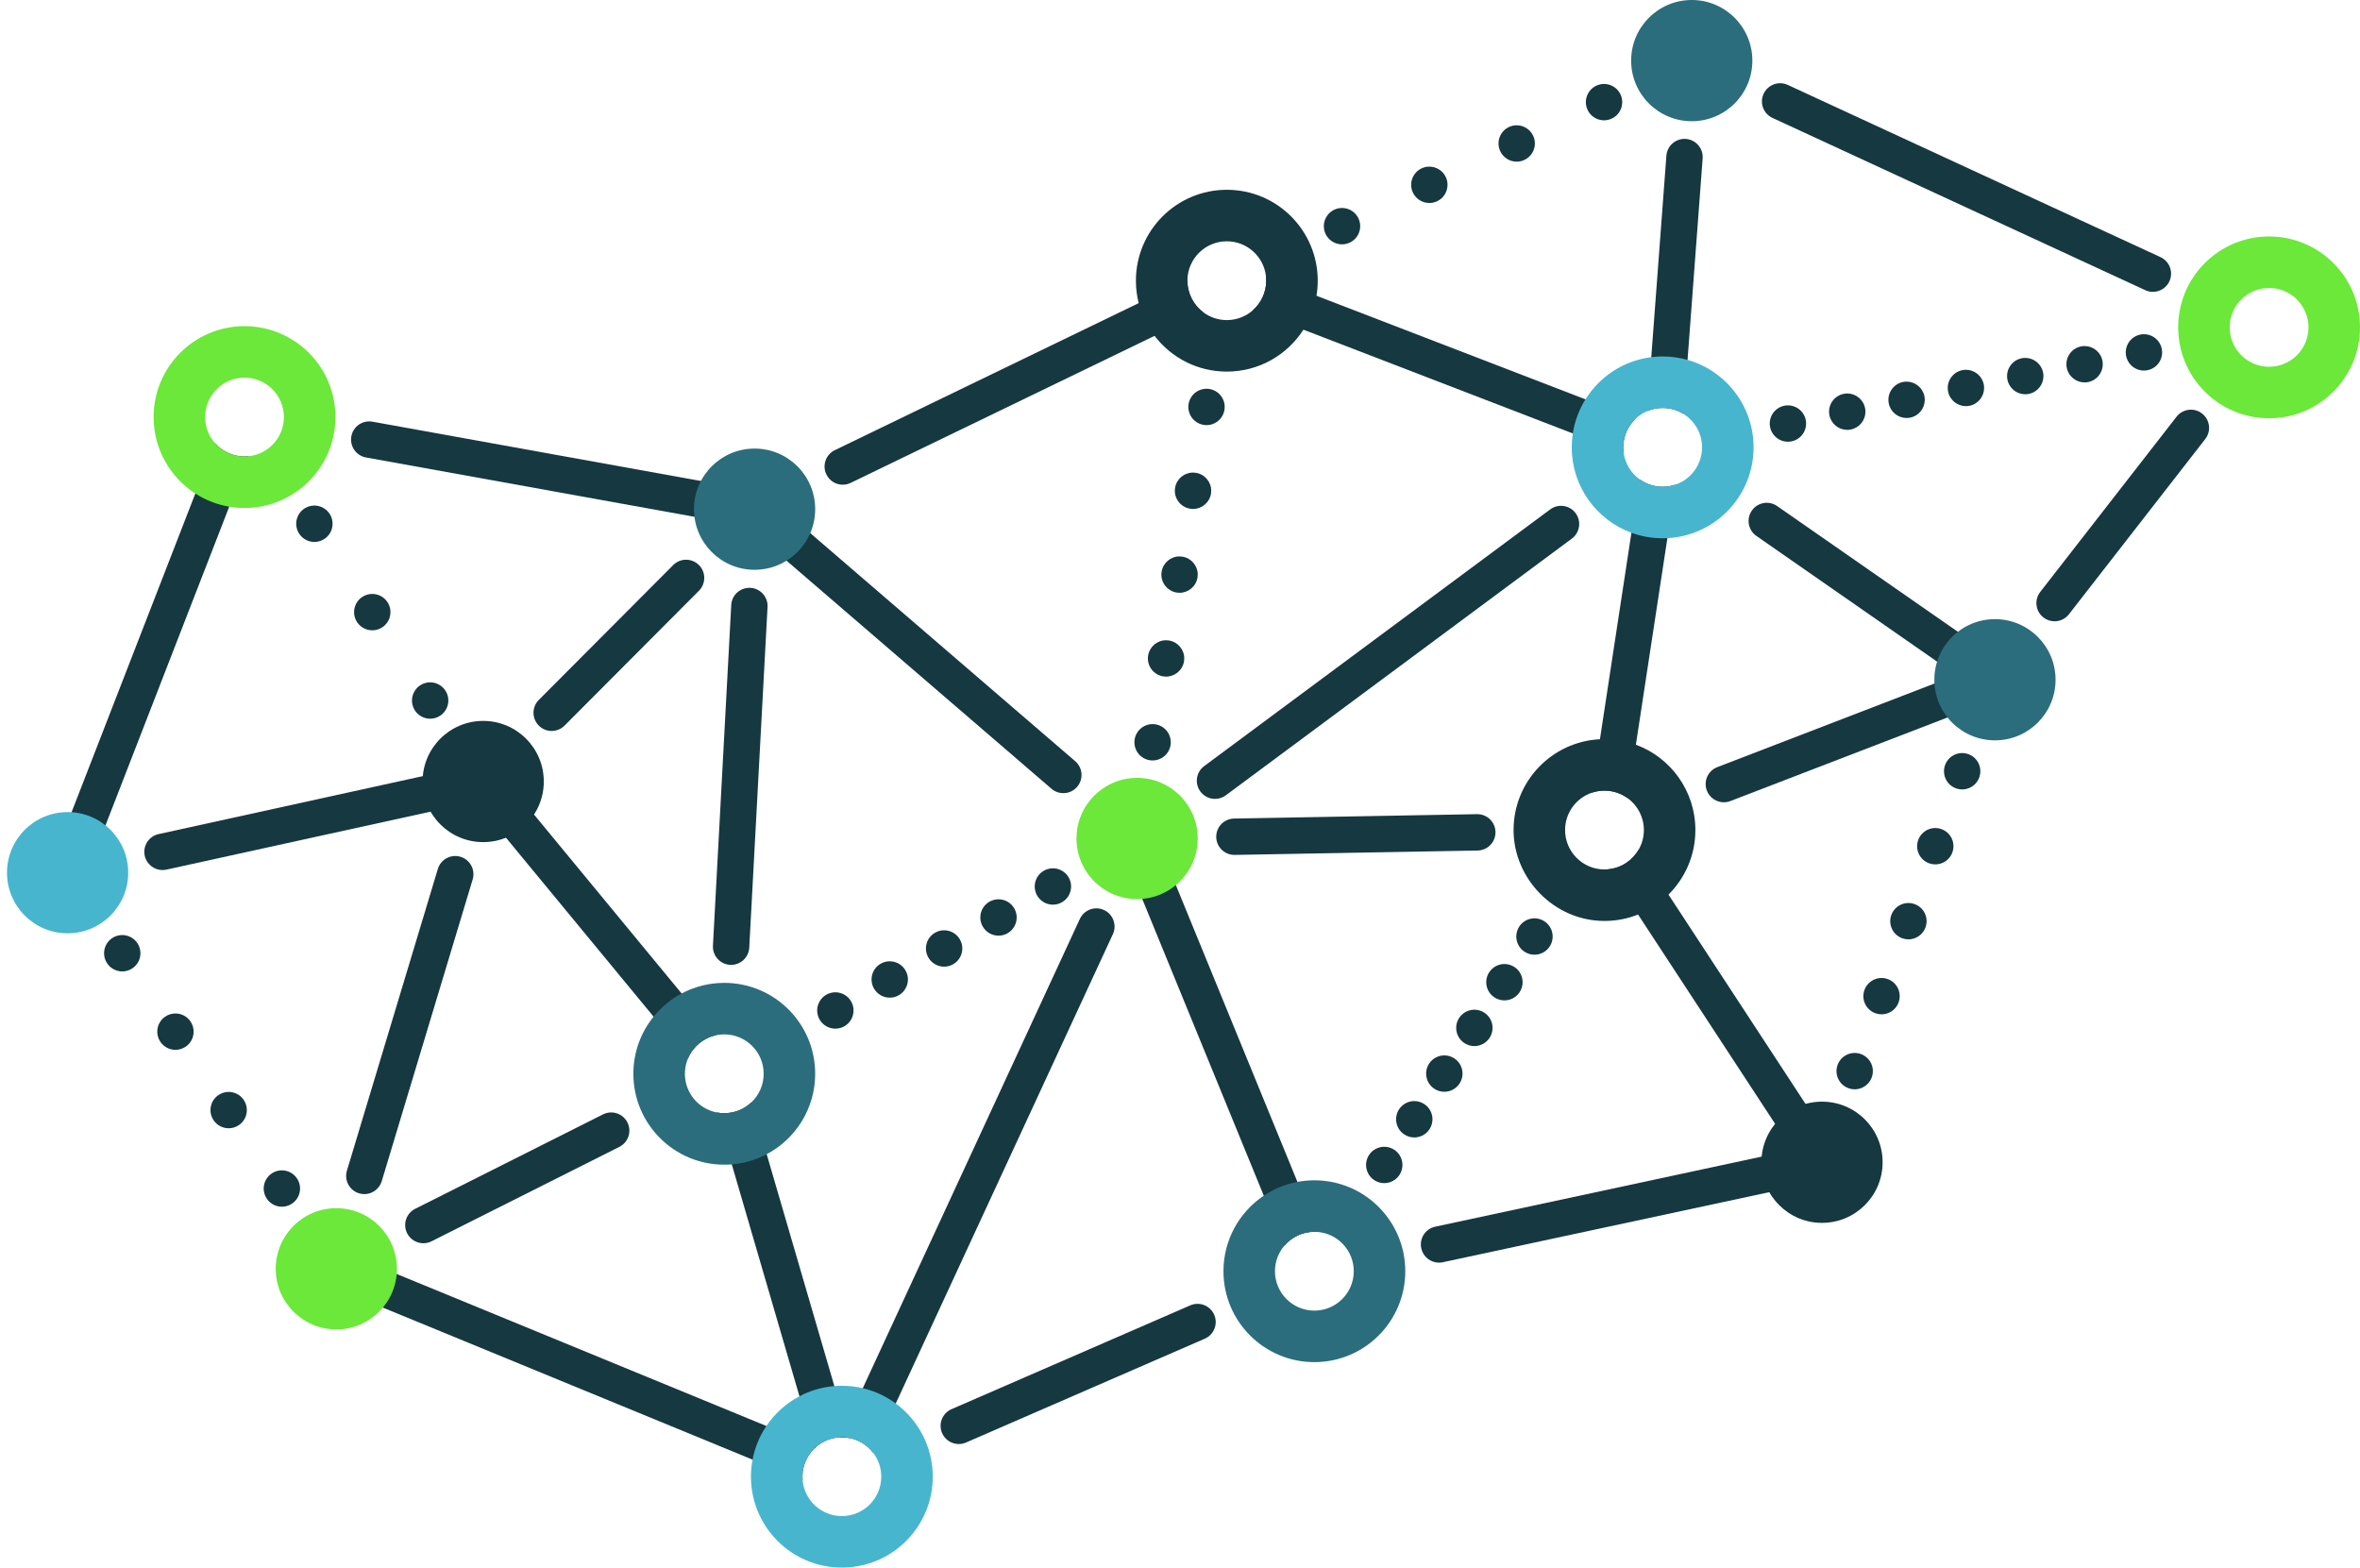 <?xml version="1.0" encoding="UTF-8"?>
<svg xmlns="http://www.w3.org/2000/svg" id="pontok" viewBox="0 0 1946.99 1293.24">
  <defs>
    <style>
      .cls-1 {
        fill: #163840;
      }

      .cls-2 {
        fill: #6be839;
      }

      .cls-3 {
        fill: #2b6d7d;
      }

      .cls-4 {
        fill: #48b5cf;
      }
    </style>
  </defs>
  <path class="cls-1" d="M622.55,435.07c-.88,0-1.78-.08-2.68-.24l-317.91-57.42c-8.15-1.47-13.57-9.27-12.1-17.43,1.47-8.15,9.27-13.56,17.43-12.1l317.91,57.42c8.15,1.47,13.57,9.27,12.1,17.43-1.31,7.25-7.63,12.34-14.74,12.34Z"></path>
  <path class="cls-1" d="M992.7,257.63l-40.19,19.44-250.72,121.31c-2.1,1.02-4.33,1.5-6.52,1.5-5.57,0-10.92-3.12-13.51-8.47-3.61-7.46-.49-16.43,6.97-20.04l250.69-121.3,40.21-19.45c-.01,.32-.01,.63-.01,.95,0,10.67,5.14,20.13,13.08,26.06Z"></path>
  <path class="cls-1" d="M1308,329.46l41.41,15.95c-6.29,5.93-10.22,14.34-10.22,23.66,0,1.59,.11,3.14,.33,4.67l-41.96-16.16-222.24-85.6-41.69-16.05c6.74-5.95,10.99-14.66,10.99-24.36,0-1.23-.07-2.44-.2-3.63l41.67,16.05,221.91,85.47Z"></path>
  <g>
    <path class="cls-1" d="M1323.32,99.26c-.49,0-.99-.03-1.48-.08-.48-.05-.97-.12-1.45-.22-.48-.09-.96-.21-1.43-.36-.46-.14-.93-.31-1.38-.49-.45-.19-.9-.4-1.33-.63-.43-.23-.85-.48-1.26-.75-.41-.27-.8-.57-1.18-.88-.38-.31-.75-.64-1.1-.99-.34-.34-.68-.71-.99-1.09-.31-.38-.6-.78-.87-1.19-.27-.4-.53-.83-.76-1.26-.22-.43-.44-.88-.62-1.33-.19-.45-.36-.91-.5-1.38s-.26-.95-.36-1.42c-.09-.48-.17-.97-.22-1.46-.05-.49-.07-.98-.07-1.47s.02-.99,.07-1.48c.05-.48,.13-.97,.22-1.45,.1-.48,.22-.96,.36-1.43s.31-.93,.5-1.38c.18-.45,.4-.9,.62-1.33,.23-.43,.49-.85,.76-1.26,.27-.41,.56-.81,.87-1.18,.31-.39,.65-.75,.99-1.1,.35-.35,.72-.68,1.1-.99,.38-.31,.77-.6,1.18-.87,.41-.27,.83-.53,1.26-.76,.43-.23,.88-.44,1.33-.62,.45-.19,.92-.36,1.38-.5,.47-.14,.95-.26,1.43-.36,.48-.1,.97-.17,1.45-.22,.98-.1,1.98-.1,2.95,0,.49,.05,.98,.12,1.46,.22,.48,.1,.96,.22,1.42,.36,.47,.14,.94,.31,1.39,.5,.45,.18,.89,.39,1.32,.62,.44,.23,.86,.49,1.27,.76,.4,.27,.8,.56,1.18,.87,.38,.31,.75,.64,1.1,.99,.34,.35,.68,.71,.99,1.1,.31,.37,.6,.77,.87,1.18,.27,.41,.52,.83,.75,1.26,.23,.43,.44,.88,.63,1.33,.19,.45,.35,.91,.5,1.38,.14,.47,.26,.95,.36,1.43,.09,.48,.17,.97,.21,1.45,.05,.49,.08,.99,.08,1.48s-.03,.98-.08,1.47c-.04,.49-.12,.98-.21,1.46-.1,.47-.22,.95-.36,1.42-.15,.47-.31,.93-.5,1.38-.19,.45-.4,.9-.63,1.33-.23,.43-.48,.86-.75,1.26-.27,.41-.56,.81-.87,1.19-.31,.38-.65,.75-.99,1.09-.35,.35-.72,.68-1.1,.99-.38,.31-.78,.61-1.18,.88-.41,.27-.83,.52-1.27,.75-.43,.23-.87,.44-1.32,.63-.45,.18-.92,.35-1.39,.49-.46,.15-.94,.27-1.42,.36-.48,.1-.97,.17-1.46,.22-.48,.05-.98,.08-1.47,.08Z"></path>
    <path class="cls-1" d="M1192.77,146.05c-2.56-5.41-7.95-8.58-13.58-8.58-2.15,0-4.33,.46-6.4,1.44-7.48,3.55-10.68,12.49-7.14,19.98,1.28,2.71,3.27,4.85,5.64,6.32,2.37,1.47,5.12,2.26,7.93,2.26,2.15,0,4.34-.46,6.41-1.44,5.42-2.57,8.58-7.95,8.58-13.57,0-2.15-.46-4.34-1.44-6.41Zm72.05-34.1c-2.56-5.42-7.95-8.59-13.56-8.59-2.15,0-4.34,.47-6.41,1.45-7.49,3.54-10.69,12.48-7.14,19.97,1.28,2.71,3.27,4.86,5.64,6.33,2.37,1.47,5.12,2.26,7.93,2.26,2.15,0,4.33-.47,6.4-1.45,5.42-2.56,8.59-7.95,8.59-13.56,0-2.15-.47-4.34-1.45-6.41Z"></path>
    <path class="cls-1" d="M1107.16,201.58c-.49,0-.99-.03-1.48-.08-.48-.04-.97-.12-1.45-.22-.48-.09-.96-.21-1.43-.36-.46-.14-.93-.3-1.38-.49-.45-.19-.9-.4-1.33-.63-.43-.23-.85-.48-1.26-.75-.41-.27-.81-.57-1.18-.87-.38-.32-.75-.65-1.1-.99-.35-.35-.68-.72-.99-1.1s-.6-.78-.87-1.18c-.27-.41-.53-.83-.76-1.27-.23-.43-.44-.87-.62-1.32-.19-.45-.36-.92-.5-1.39-.14-.46-.26-.94-.36-1.42-.1-.48-.17-.97-.22-1.46-.05-.49-.07-.98-.07-1.47s.02-.99,.07-1.48c.05-.48,.12-.97,.22-1.45,.1-.48,.22-.96,.36-1.43,.14-.46,.31-.93,.5-1.38,.18-.45,.39-.9,.62-1.33,.23-.43,.49-.85,.76-1.26,.27-.41,.56-.8,.87-1.18s.64-.75,.99-1.1c.35-.34,.72-.68,1.1-.99,.37-.31,.77-.6,1.18-.87,.41-.27,.83-.53,1.26-.76,.43-.22,.88-.44,1.33-.62,.45-.19,.92-.36,1.38-.5,.47-.14,.95-.26,1.43-.36,.48-.09,.97-.17,1.45-.22,.98-.1,1.97-.1,2.95,0,.49,.05,.98,.13,1.46,.22,.48,.1,.96,.22,1.42,.36,.47,.14,.93,.31,1.38,.5,.46,.18,.9,.4,1.33,.62,.43,.23,.86,.49,1.26,.76,.41,.27,.81,.56,1.19,.87s.75,.65,1.09,.99c.35,.35,.68,.72,.99,1.1,.31,.38,.61,.77,.88,1.18,.27,.41,.52,.83,.75,1.26,.23,.43,.44,.88,.63,1.33,.19,.45,.35,.92,.49,1.38,.15,.47,.27,.95,.36,1.43,.1,.48,.17,.97,.22,1.45,.05,.49,.08,.99,.08,1.48s-.03,.98-.08,1.47c-.05,.49-.12,.98-.22,1.46-.09,.48-.21,.96-.36,1.42-.14,.47-.3,.94-.49,1.39-.19,.45-.4,.89-.63,1.32-.23,.44-.48,.86-.75,1.27-.27,.4-.57,.8-.88,1.18-.31,.38-.64,.75-.99,1.1-.34,.34-.71,.67-1.09,.99-.38,.3-.78,.6-1.19,.87-.4,.27-.83,.52-1.26,.75s-.87,.44-1.33,.63c-.45,.19-.91,.35-1.38,.49-.46,.15-.94,.27-1.42,.36-.48,.1-.97,.18-1.46,.22-.49,.05-.98,.08-1.47,.08Z"></path>
  </g>
  <path class="cls-1" d="M1404.68,130.7l-12.46,166.21-3.34,44.58c-4.98-3.12-10.87-4.92-17.19-4.92-4.52,0-8.82,.92-12.73,2.58l3.34-44.5,12.47-166.19c.62-8.26,7.81-14.45,16.08-13.84,8.26,.62,14.45,7.82,13.83,16.08Z"></path>
  <path class="cls-1" d="M1776.12,240.78c-2.11,0-4.25-.45-6.28-1.39l-307.54-142.1c-7.52-3.47-10.8-12.39-7.33-19.91,3.48-7.52,12.39-10.8,19.91-7.33l307.54,142.1c7.52,3.47,10.8,12.39,7.33,19.91-2.53,5.48-7.96,8.71-13.63,8.71Z"></path>
  <path class="cls-1" d="M1645.82,575.78c-2.96,0-5.94-.87-8.55-2.69l-188.27-130.97c-6.8-4.73-8.48-14.08-3.75-20.88,4.73-6.8,14.08-8.48,20.88-3.75l188.27,130.97c6.8,4.73,8.48,14.08,3.75,20.88-2.92,4.19-7.58,6.43-12.33,6.43Z"></path>
  <path class="cls-1" d="M1695.01,512.56c-3.22,0-6.46-1.03-9.2-3.16-6.54-5.09-7.71-14.51-2.63-21.05l112.47-144.57c5.09-6.54,14.51-7.72,21.05-2.63,6.54,5.09,7.71,14.51,2.63,21.05l-112.47,144.57c-2.96,3.8-7.38,5.79-11.85,5.79Z"></path>
  <path class="cls-1" d="M1382.33,399.79l-6.74,44.18-25.99,170.4-6.73,44.16c-5.37-3.93-12-6.26-19.18-6.26-3.67,0-7.19,.61-10.48,1.73l6.73-44.13,25.98-170.34,6.73-44.13c5.35,3.88,11.92,6.17,19.04,6.17,3.73,0,7.31-.63,10.64-1.78Z"></path>
  <path class="cls-1" d="M1422.16,661.88c-6.03,0-11.71-3.66-14-9.62-2.98-7.73,.88-16.41,8.61-19.39l223.67-86.1c7.73-2.97,16.41,.88,19.39,8.61,2.98,7.73-.88,16.41-8.61,19.39l-223.67,86.1c-1.77,.68-3.59,1-5.39,1Z"></path>
  <path class="cls-1" d="M1002.38,659.07c-4.59,0-9.12-2.1-12.06-6.06-4.94-6.65-3.54-16.05,3.11-20.98l285.47-211.78c6.65-4.94,16.05-3.54,20.98,3.11,4.94,6.65,3.54,16.05-3.11,20.98l-285.47,211.78c-2.69,1.99-5.82,2.95-8.93,2.95Z"></path>
  <path class="cls-1" d="M1018.38,705.29c-8.16,0-14.84-6.54-14.99-14.73-.15-8.28,6.44-15.12,14.73-15.27l200.38-3.62c.09,0,.18,0,.28,0,8.16,0,14.84,6.54,14.99,14.73,.15,8.28-6.44,15.12-14.73,15.27l-200.38,3.62c-.09,0-.18,0-.28,0Z"></path>
  <path class="cls-1" d="M877.25,654.34c-3.47,0-6.95-1.19-9.78-3.63l-254.72-219.27c-6.28-5.4-6.99-14.88-1.58-21.15,5.41-6.28,14.88-6.99,21.15-1.58l254.72,219.27c6.28,5.4,6.99,14.88,1.58,21.15-2.97,3.45-7.16,5.21-11.38,5.21Z"></path>
  <g>
    <path class="cls-1" d="M995.37,350.71c-.49,0-.99-.02-1.48-.07-.48-.05-.97-.13-1.45-.22-.48-.1-.96-.22-1.43-.36-.46-.15-.93-.31-1.38-.5-.45-.19-.89-.4-1.32-.63-.44-.23-.86-.48-1.27-.75s-.8-.56-1.18-.87c-.38-.31-.75-.65-1.1-.99-.34-.35-.68-.72-.99-1.1-.31-.38-.6-.77-.87-1.18-.27-.41-.53-.83-.75-1.26-.23-.43-.44-.88-.63-1.33-.19-.45-.36-.92-.5-1.38-.14-.47-.26-.95-.36-1.43-.09-.48-.17-.97-.22-1.45-.05-.49-.07-.99-.07-1.48s.02-.98,.07-1.47c.05-.49,.13-.98,.22-1.46,.1-.48,.22-.96,.36-1.42,.14-.47,.31-.94,.5-1.39,.19-.45,.4-.89,.63-1.32,.22-.44,.48-.86,.75-1.27,.27-.4,.56-.8,.87-1.18,.31-.38,.65-.75,.99-1.1,.35-.34,.72-.68,1.1-.99,.38-.31,.77-.6,1.18-.87s.83-.52,1.27-.75c.43-.23,.87-.44,1.32-.63,.45-.19,.92-.35,1.38-.5,.47-.14,.95-.26,1.43-.36,.48-.09,.97-.17,1.45-.22,.98-.09,1.98-.09,2.96,0,.48,.05,.97,.13,1.45,.22,.48,.1,.96,.22,1.43,.36,.46,.15,.93,.31,1.38,.5,.45,.19,.89,.4,1.32,.63,.44,.23,.86,.48,1.27,.75,.4,.27,.8,.56,1.18,.87s.75,.65,1.1,.99c.34,.35,.68,.72,.99,1.1,.31,.38,.6,.78,.87,1.18,.27,.41,.52,.83,.75,1.27,.23,.43,.44,.87,.63,1.32,.19,.45,.35,.92,.5,1.39,.14,.46,.26,.94,.36,1.42,.09,.48,.17,.97,.22,1.46,.05,.49,.07,.98,.07,1.47s-.02,.99-.07,1.48c-.05,.48-.13,.97-.22,1.45-.1,.48-.22,.96-.36,1.43-.15,.46-.31,.93-.5,1.38-.19,.45-.4,.9-.63,1.33-.23,.43-.48,.85-.75,1.26-.27,.41-.56,.8-.87,1.18-.31,.38-.65,.75-.99,1.1-.35,.34-.72,.68-1.1,.99s-.78,.6-1.18,.87c-.41,.27-.83,.52-1.27,.75-.43,.23-.87,.44-1.32,.63-.45,.19-.92,.35-1.38,.5-.47,.14-.95,.26-1.43,.36-.48,.09-.97,.17-1.45,.22-.49,.05-.99,.07-1.48,.07Z"></path>
    <path class="cls-1" d="M964.38,528.39c-.81-.13-1.61-.19-2.41-.19-7.23,0-13.59,5.25-14.78,12.62-1.31,8.18,4.25,15.87,12.43,17.19,.81,.13,1.61,.19,2.4,.19,3.62,0,7.02-1.31,9.67-3.55,2.64-2.23,4.53-5.39,5.12-9.07,.13-.81,.19-1.61,.19-2.41,0-7.23-5.25-13.6-12.62-14.78Zm11.13-69.16c-.81-.13-1.61-.19-2.41-.19-7.23,0-13.6,5.25-14.78,12.61-1.32,8.18,4.24,15.88,12.42,17.2,.81,.13,1.61,.19,2.4,.19,3.62,0,7.02-1.31,9.67-3.55,2.64-2.23,4.53-5.39,5.12-9.07,.13-.81,.19-1.61,.19-2.41,0-7.23-5.24-13.6-12.61-14.78Zm11.12-69.17c-.8-.13-1.6-.19-2.39-.19-7.24,0-13.62,5.24-14.8,12.62-1.32,8.18,4.25,15.88,12.43,17.19,.8,.13,1.6,.2,2.39,.2,3.62,0,7.02-1.31,9.67-3.55,2.64-2.23,4.54-5.39,5.13-9.08,.13-.8,.19-1.6,.19-2.39,0-7.23-5.24-13.61-12.62-14.8Z"></path>
    <path class="cls-1" d="M950.88,627.36c-.49,0-.99-.02-1.48-.07-.48-.05-.97-.13-1.45-.22-.48-.1-.96-.22-1.43-.36-.46-.14-.93-.31-1.38-.5-.45-.18-.89-.39-1.32-.62-.44-.23-.86-.49-1.27-.76-.4-.27-.8-.56-1.18-.87-.38-.31-.75-.64-1.1-.99-.34-.35-.68-.72-.99-1.1-.31-.37-.6-.77-.87-1.18s-.52-.83-.75-1.26c-.23-.43-.44-.88-.63-1.33s-.35-.92-.5-1.38c-.14-.47-.26-.95-.36-1.43-.09-.48-.17-.97-.22-1.45-.05-.49-.07-.99-.07-1.48s.02-.99,.07-1.48c.05-.48,.13-.97,.22-1.45,.1-.48,.22-.96,.36-1.43,.15-.46,.31-.93,.5-1.38s.4-.89,.63-1.32c.23-.43,.48-.86,.75-1.27,.27-.4,.56-.8,.87-1.18s.65-.75,.99-1.1c.35-.34,.72-.67,1.1-.99,.38-.3,.78-.6,1.18-.87,.41-.27,.83-.52,1.27-.75,.43-.23,.87-.44,1.32-.63,.45-.19,.92-.35,1.38-.5,.47-.14,.95-.26,1.43-.36,.48-.09,.97-.17,1.45-.21,.98-.1,1.98-.1,2.96,0,.48,.04,.97,.12,1.45,.21,.48,.1,.96,.22,1.43,.36,.46,.15,.93,.31,1.38,.5,.45,.19,.9,.4,1.33,.63,.43,.23,.85,.48,1.26,.75,.41,.27,.8,.57,1.18,.87,.38,.32,.75,.65,1.1,.99,.34,.35,.68,.72,.99,1.1s.6,.78,.87,1.18c.27,.41,.53,.84,.76,1.27,.23,.43,.44,.87,.62,1.32,.19,.45,.36,.92,.5,1.38,.14,.47,.26,.95,.36,1.43,.1,.48,.17,.97,.22,1.45,.05,.49,.07,.99,.07,1.48s-.02,.99-.07,1.48c-.05,.48-.12,.97-.22,1.45-.1,.48-.22,.96-.36,1.43-.14,.46-.31,.93-.5,1.38-.18,.45-.39,.9-.62,1.33-.23,.43-.49,.85-.76,1.26s-.56,.81-.87,1.18c-.31,.38-.65,.75-.99,1.1-.35,.35-.72,.68-1.1,.99-.38,.31-.77,.6-1.18,.87-.41,.27-.83,.53-1.26,.76-.43,.23-.88,.44-1.33,.62-.45,.19-.92,.36-1.38,.5-.47,.14-.95,.26-1.43,.36-.48,.09-.97,.17-1.45,.22-.49,.05-.99,.07-1.48,.07Z"></path>
  </g>
  <path class="cls-1" d="M1187.18,1041.67c-6.92,0-13.14-4.82-14.65-11.86-1.74-8.1,3.42-16.08,11.52-17.81l315.95-67.81c8.1-1.74,16.08,3.42,17.81,11.52,1.74,8.1-3.42,16.08-11.52,17.81l-315.95,67.81c-1.06,.23-2.12,.34-3.16,.34Z"></path>
  <path class="cls-1" d="M1087.3,1016.37c-.97-.09-1.95-.13-2.95-.13-9.95,0-18.85,4.47-24.81,11.51l-16.92-41.33-100.3-244.87-18.08-44.13c-3.14-7.67,.53-16.43,8.19-19.57,7.67-3.14,16.43,.53,19.57,8.2l18.08,44.14,100.29,244.85,16.93,41.33Z"></path>
  <g>
    <path class="cls-1" d="M1265.93,787.61c-.49,0-.98-.03-1.47-.08-.49-.04-.98-.12-1.46-.21-.48-.1-.96-.22-1.42-.36-.47-.15-.93-.31-1.38-.5-.46-.19-.9-.4-1.33-.63-.43-.23-.86-.48-1.26-.75-.41-.27-.81-.57-1.19-.87-.38-.32-.75-.65-1.09-1-.35-.34-.68-.71-1-1.09-.3-.38-.6-.78-.87-1.18-.27-.41-.52-.84-.75-1.27-.23-.43-.44-.87-.63-1.32-.19-.45-.35-.92-.49-1.39-.15-.46-.27-.94-.36-1.42-.1-.48-.17-.97-.22-1.46-.05-.48-.08-.98-.08-1.47s.03-.99,.08-1.48c.05-.48,.12-.97,.22-1.45,.09-.48,.21-.96,.36-1.43,.14-.46,.3-.93,.49-1.38,.19-.45,.4-.9,.63-1.33,.23-.43,.48-.85,.75-1.26,.27-.41,.57-.8,.87-1.18,.32-.38,.65-.75,1-1.1s.71-.68,1.09-.99c.38-.31,.78-.6,1.19-.87,.4-.27,.83-.53,1.26-.76,.43-.22,.87-.43,1.33-.62,.45-.19,.91-.35,1.38-.5,.46-.14,.94-.26,1.42-.36,.48-.09,.97-.17,1.46-.22,.98-.1,1.97-.1,2.95,0,.48,.05,.97,.13,1.45,.22,.48,.1,.96,.22,1.43,.36,.46,.15,.93,.31,1.38,.5,.45,.19,.9,.4,1.33,.62,.43,.23,.85,.49,1.26,.76,.41,.27,.81,.56,1.18,.87,.38,.31,.75,.65,1.1,.99,.34,.35,.68,.72,.99,1.1,.31,.38,.6,.77,.87,1.18,.27,.41,.53,.83,.76,1.26,.22,.43,.44,.88,.62,1.33,.19,.45,.36,.92,.5,1.38,.14,.47,.26,.95,.36,1.43,.1,.48,.17,.97,.22,1.45,.05,.49,.07,.99,.07,1.48s-.02,.99-.07,1.47c-.05,.49-.12,.98-.22,1.46-.1,.48-.22,.96-.36,1.42-.14,.47-.31,.94-.5,1.39-.18,.45-.4,.89-.62,1.32-.23,.43-.49,.86-.76,1.27-.27,.4-.56,.8-.87,1.18-.31,.38-.65,.75-.99,1.09s-.72,.68-1.1,1c-.37,.3-.77,.6-1.18,.87-.41,.27-.83,.52-1.26,.75-.43,.23-.88,.44-1.33,.63-.45,.19-.92,.35-1.38,.5-.47,.14-.95,.26-1.43,.36-.48,.09-.97,.17-1.45,.21-.49,.05-.99,.08-1.48,.08Z"></path>
    <path class="cls-1" d="M1175.03,910.85c-2.54-1.67-5.41-2.48-8.24-2.48-4.88,0-9.66,2.38-12.54,6.76-4.55,6.93-2.63,16.23,4.29,20.78,1.27,.83,2.62,1.45,4.01,1.86,1.38,.41,2.8,.61,4.22,.61,2.44,0,4.86-.6,7.02-1.74,2.17-1.14,4.09-2.83,5.53-5.02,1.67-2.54,2.47-5.4,2.47-8.23,0-4.88-2.38-9.66-6.76-12.54Zm24.78-37.7c-2.54-1.67-5.4-2.47-8.23-2.47-4.88,0-9.66,2.38-12.54,6.76-4.55,6.92-2.63,16.23,4.29,20.78,1.27,.84,2.62,1.45,4.01,1.86,1.38,.41,2.81,.61,4.22,.61,2.44,0,4.85-.59,7.02-1.74,2.17-1.14,4.09-2.83,5.53-5.02,1.67-2.54,2.47-5.4,2.47-8.23,0-4.88-2.38-9.67-6.77-12.55Zm24.79-37.69c-2.54-1.67-5.4-2.47-8.23-2.47-4.88,0-9.66,2.38-12.55,6.76-4.55,6.92-2.62,16.23,4.3,20.78,1.27,.83,2.61,1.45,4,1.86,1.39,.41,2.81,.61,4.22,.61,2.44,0,4.86-.6,7.03-1.74,2.16-1.14,4.08-2.83,5.52-5.02,1.67-2.54,2.47-5.4,2.47-8.23,0-4.88-2.38-9.67-6.76-12.55Zm24.79-37.69c-2.54-1.67-5.4-2.47-8.23-2.47-4.88,0-9.67,2.38-12.55,6.76-4.55,6.92-2.63,16.22,4.29,20.77,1.27,.83,2.62,1.45,4.01,1.86,1.38,.41,2.8,.61,4.22,.61,2.44,0,4.86-.59,7.02-1.73,2.17-1.15,4.09-2.83,5.53-5.03,1.67-2.54,2.47-5.4,2.47-8.23,0-4.88-2.38-9.66-6.76-12.54Z"></path>
    <path class="cls-1" d="M1142,976.07c-.49,0-.99-.03-1.48-.08-.48-.04-.97-.12-1.45-.21-.48-.1-.96-.22-1.43-.37-.46-.14-.93-.3-1.38-.49-.45-.19-.9-.4-1.33-.63-.43-.23-.85-.48-1.26-.75-.41-.27-.8-.56-1.18-.87-.38-.31-.75-.65-1.1-.99-.34-.35-.68-.72-.99-1.1-.31-.38-.6-.78-.87-1.18-.27-.41-.53-.83-.76-1.27-.22-.43-.44-.87-.62-1.32-.19-.45-.36-.92-.5-1.39-.14-.46-.26-.94-.36-1.42-.09-.48-.17-.97-.22-1.46-.05-.49-.07-.98-.07-1.47s.02-.99,.07-1.48c.05-.48,.13-.97,.22-1.45,.1-.48,.22-.96,.36-1.43,.14-.46,.31-.93,.5-1.38,.18-.45,.4-.9,.62-1.33,.23-.43,.49-.85,.76-1.26,.27-.41,.56-.8,.87-1.18,.31-.38,.65-.75,.99-1.1,.35-.34,.72-.68,1.1-.99,.38-.31,.77-.6,1.18-.87,.41-.27,.83-.53,1.26-.76,.43-.22,.88-.43,1.33-.62,.45-.19,.92-.35,1.38-.5,.47-.14,.95-.26,1.43-.36,.48-.09,.97-.17,1.45-.22,.98-.09,1.97-.09,2.95,0,.49,.05,.98,.13,1.46,.22,.48,.1,.96,.22,1.42,.36,.47,.15,.93,.31,1.39,.5,.45,.19,.89,.4,1.32,.62,.43,.23,.86,.49,1.26,.76,.41,.27,.81,.56,1.19,.87,.38,.31,.75,.65,1.1,.99,.34,.35,.67,.72,.99,1.1,.3,.38,.6,.77,.87,1.18,.27,.41,.52,.83,.75,1.26,.23,.43,.44,.88,.63,1.33s.35,.92,.49,1.38c.15,.47,.27,.95,.36,1.43,.1,.48,.17,.97,.22,1.45,.05,.49,.08,.99,.08,1.48s-.03,.98-.08,1.47c-.05,.49-.12,.98-.22,1.46-.09,.48-.21,.96-.36,1.42-.14,.47-.3,.94-.49,1.39s-.4,.89-.63,1.32c-.23,.44-.48,.86-.75,1.27-.27,.4-.57,.8-.87,1.18-.32,.38-.65,.75-.99,1.1-.35,.34-.72,.68-1.1,.99-.38,.31-.78,.6-1.19,.87-.4,.27-.83,.52-1.26,.75-.43,.23-.87,.44-1.32,.63-.46,.19-.92,.35-1.39,.49-.46,.15-.94,.27-1.42,.37-.48,.09-.97,.17-1.46,.21-.49,.05-.98,.08-1.47,.08Z"></path>
  </g>
  <path class="cls-1" d="M1516.8,965.05c-.11,.26-.24,.52-.38,.77-.26,.51-.56,1-.89,1.48-.08,.13-.17,.26-.26,.38-.33,.46-.7,.91-1.09,1.33-.18,.2-.37,.39-.56,.58l-.02,.02c-.22,.21-.45,.42-.69,.62-.24,.21-.49,.41-.75,.61-.26,.19-.53,.38-.8,.56-.16,.1-.32,.2-.48,.3-.16,.1-.32,.19-.49,.28-.32,.18-.64,.35-.97,.5-.17,.08-.34,.15-.52,.22-.14,.06-.29,.12-.43,.17-.09,.04-.18,.07-.26,.1-.21,.08-.42,.15-.63,.21-.19,.06-.37,.12-.56,.16-.24,.07-.49,.13-.73,.18-1.04,.22-2.09,.33-3.13,.33-4.89,0-9.69-2.39-12.56-6.78l-11.98-18.3-14.15-21.6-113.07-172.69-24.47-37.37c10.8-1.07,20.04-7.42,25.1-16.43l24.46,37.35,113.07,172.69,25.85,39.48,.28,.43c.1,.16,.2,.32,.3,.48,.11,.17,.21,.35,.3,.52,.17,.31,.33,.63,.48,.94,.08,.17,.15,.35,.22,.52,.07,.17,.14,.34,.2,.51,.04,.08,.07,.17,.1,.26,.07,.18,.13,.36,.18,.55,.07,.21,.13,.42,.18,.64,.05,.16,.09,.32,.12,.49,.03,.11,.06,.22,.07,.33,.04,.17,.07,.34,.1,.5,.05,.29,.09,.59,.12,.88,.28,2.67-.16,5.36-1.26,7.8Z"></path>
  <g>
    <path class="cls-1" d="M1618.78,651.26c-.49,0-.99-.02-1.48-.07-.48-.05-.97-.13-1.45-.22-.48-.1-.96-.22-1.43-.36-.47-.15-.93-.31-1.38-.5-.45-.19-.9-.4-1.33-.63-.43-.23-.85-.48-1.26-.75-.41-.27-.81-.56-1.18-.87-.39-.31-.75-.65-1.1-.99-.35-.35-.68-.72-.99-1.1-.31-.38-.6-.78-.87-1.18-.28-.41-.53-.83-.76-1.27-.23-.43-.44-.87-.62-1.32-.19-.45-.36-.92-.5-1.39-.14-.46-.26-.94-.36-1.42-.1-.48-.17-.97-.22-1.46-.05-.48-.07-.98-.07-1.47s.02-.99,.07-1.48c.05-.48,.12-.97,.22-1.45,.1-.48,.22-.96,.36-1.43,.14-.46,.31-.93,.5-1.38,.18-.45,.39-.9,.62-1.33,.23-.43,.48-.85,.76-1.26,.27-.41,.56-.8,.87-1.18,.31-.38,.64-.75,.99-1.1,.35-.34,.71-.68,1.1-.99,.37-.31,.77-.6,1.18-.87,.41-.27,.83-.53,1.26-.75,.43-.23,.88-.44,1.33-.63,.45-.19,.91-.36,1.38-.5,.47-.14,.95-.26,1.43-.36,.48-.09,.97-.17,1.45-.22,.98-.1,1.97-.1,2.95,0,.49,.05,.98,.13,1.46,.22,.48,.1,.95,.22,1.42,.36,.47,.14,.93,.31,1.38,.5,.45,.19,.9,.4,1.33,.63,.43,.22,.86,.48,1.26,.75,.41,.27,.81,.56,1.19,.87,.38,.31,.75,.65,1.09,.99s.68,.72,1,1.1c.3,.38,.6,.77,.87,1.18,.27,.41,.52,.83,.75,1.26,.23,.43,.44,.88,.63,1.33,.19,.45,.35,.92,.49,1.38,.15,.47,.27,.95,.36,1.43,.1,.48,.17,.97,.22,1.45,.05,.49,.08,.99,.08,1.48s-.03,.99-.08,1.47c-.05,.49-.12,.98-.22,1.46-.09,.48-.21,.96-.36,1.42-.14,.47-.3,.94-.49,1.39-.19,.45-.4,.89-.63,1.32-.23,.44-.48,.86-.75,1.27-.27,.4-.57,.8-.87,1.18-.32,.38-.65,.75-1,1.1s-.71,.68-1.09,.99c-.38,.31-.78,.6-1.19,.87-.4,.27-.83,.52-1.26,.75-.43,.23-.88,.44-1.33,.63s-.91,.35-1.38,.5c-.47,.14-.94,.26-1.42,.36-.48,.09-.97,.17-1.46,.22-.49,.05-.98,.07-1.47,.07Z"></path>
    <path class="cls-1" d="M1557.33,807.69c-1.67-.6-3.38-.89-5.06-.89-6.16,0-11.92,3.82-14.12,9.95-2.8,7.79,1.26,16.38,9.06,19.18,1.67,.6,3.38,.88,5.06,.88,3.08,0,6.06-.95,8.54-2.67,2.49-1.72,4.48-4.21,5.58-7.27,.6-1.67,.88-3.38,.88-5.06,0-6.16-3.81-11.93-9.94-14.12Zm22.17-61.85c-1.67-.6-3.38-.89-5.06-.89-6.16,0-11.93,3.82-14.12,9.95-2.8,7.79,1.26,16.38,9.06,19.18,1.67,.6,3.38,.88,5.06,.88,3.07,0,6.05-.95,8.54-2.67,2.49-1.72,4.48-4.21,5.58-7.27,.6-1.67,.89-3.38,.89-5.06,0-6.16-3.82-11.93-9.95-14.12Zm22.17-61.85c-1.67-.6-3.38-.89-5.06-.89-6.16,0-11.93,3.82-14.12,9.95-2.8,7.8,1.26,16.38,9.05,19.18,1.68,.6,3.39,.88,5.07,.88,3.08,0,6.06-.95,8.54-2.67,2.49-1.72,4.48-4.2,5.58-7.27,.6-1.67,.88-3.38,.88-5.06,0-6.16-3.81-11.93-9.94-14.12Z"></path>
    <path class="cls-1" d="M1530.1,898.66c-.49,0-.99-.03-1.48-.08-.48-.05-.97-.12-1.45-.22-.48-.1-.96-.22-1.43-.36-.46-.14-.93-.31-1.38-.49-.45-.19-.9-.4-1.33-.63-.43-.23-.85-.48-1.26-.75-.41-.27-.8-.57-1.18-.88-.38-.31-.75-.64-1.1-.99-.34-.34-.68-.71-.99-1.09-.31-.38-.6-.78-.87-1.19-.27-.4-.52-.83-.76-1.26-.22-.43-.43-.88-.62-1.33-.19-.45-.36-.91-.5-1.38-.14-.47-.26-.95-.36-1.42-.1-.48-.17-.97-.22-1.46-.05-.49-.07-.99-.07-1.48s.02-.98,.07-1.47c.05-.49,.12-.98,.22-1.46,.1-.47,.22-.95,.36-1.42,.14-.47,.31-.93,.5-1.38,.19-.45,.4-.9,.62-1.33,.24-.43,.49-.85,.76-1.26,.27-.41,.56-.81,.87-1.18,.31-.39,.65-.75,.99-1.1,.35-.35,.72-.68,1.1-.99,.38-.31,.77-.6,1.18-.88,.41-.27,.83-.52,1.26-.75,.43-.23,.88-.44,1.33-.63,.45-.18,.92-.35,1.38-.49,.47-.14,.95-.26,1.43-.36,.48-.1,.97-.17,1.45-.22,.98-.1,1.98-.1,2.96,0,.48,.05,.97,.12,1.45,.22,.48,.1,.96,.22,1.43,.36,.46,.14,.93,.31,1.38,.49,.45,.19,.89,.4,1.32,.63,.44,.23,.86,.48,1.27,.75,.4,.28,.8,.57,1.18,.88,.38,.31,.75,.64,1.09,.99,.35,.35,.69,.71,1,1.1,.31,.37,.6,.77,.87,1.18,.27,.41,.52,.83,.75,1.26,.23,.43,.44,.88,.63,1.33,.19,.45,.35,.91,.5,1.38,.14,.47,.26,.95,.36,1.42,.09,.48,.17,.97,.22,1.46,.04,.49,.07,.98,.07,1.47s-.03,.99-.07,1.48c-.05,.49-.13,.98-.22,1.46-.1,.47-.22,.95-.36,1.42-.15,.47-.31,.93-.5,1.38-.19,.45-.4,.9-.63,1.33-.23,.43-.48,.86-.75,1.26-.27,.41-.56,.81-.87,1.19-.31,.38-.65,.75-1,1.09-.34,.35-.71,.68-1.09,.99-.38,.31-.78,.61-1.18,.88-.41,.27-.83,.52-1.27,.75-.43,.23-.87,.44-1.32,.63-.45,.18-.92,.35-1.38,.49-.47,.14-.95,.26-1.43,.36-.48,.1-.97,.17-1.45,.22-.49,.05-.99,.08-1.48,.08Z"></path>
  </g>
  <path class="cls-1" d="M700.85,1186.36c-2.04-.41-4.16-.62-6.32-.62-.5,0-1,.01-1.5,.03-7.41,.34-14.16,3.16-19.46,7.64-.52,.43-1.03,.89-1.52,1.36l-.66-2.26-11.85-40.61-55.82-191.31h-.01l-12.5-42.86c2.04,.41,4.16,.62,6.32,.62,8.72,0,16.64-3.44,22.47-9.03l12.52,42.88,55.82,191.3,9.38,32.13,3.13,10.73Z"></path>
  <g>
    <path class="cls-1" d="M868.64,746.33c-.49,0-.99-.02-1.48-.07-.48-.05-.97-.12-1.45-.22-.48-.1-.96-.22-1.43-.36-.46-.14-.93-.31-1.38-.5-.45-.18-.9-.39-1.33-.62-.43-.23-.85-.49-1.26-.76-.41-.27-.8-.56-1.18-.87-.38-.31-.75-.64-1.1-.99-.34-.35-.68-.72-.99-1.1-.31-.37-.6-.77-.87-1.18s-.53-.83-.76-1.26-.44-.88-.62-1.33c-.19-.45-.36-.92-.5-1.38-.14-.47-.26-.95-.36-1.43-.1-.48-.17-.97-.22-1.45-.05-.49-.07-.99-.07-1.48s.02-.98,.07-1.47c.05-.49,.12-.98,.22-1.46,.1-.48,.22-.95,.36-1.42s.31-.93,.5-1.38c.18-.46,.39-.9,.62-1.33s.49-.86,.76-1.26c.27-.41,.56-.81,.87-1.19s.65-.75,.99-1.09c.35-.35,.72-.68,1.1-.99,.38-.31,.77-.61,1.18-.88s.83-.52,1.26-.75c.43-.23,.88-.44,1.33-.63,.45-.18,.92-.35,1.38-.49,.47-.15,.95-.27,1.43-.36,.48-.1,.97-.17,1.45-.22,.98-.1,1.97-.1,2.95,0,.49,.05,.98,.12,1.46,.22,.48,.09,.96,.21,1.42,.36,.47,.14,.93,.31,1.39,.49,.45,.19,.89,.4,1.32,.63,.43,.23,.86,.48,1.26,.75,.41,.27,.81,.57,1.19,.88,.38,.31,.75,.64,1.09,.99,.35,.34,.68,.71,1,1.09,.3,.38,.6,.78,.87,1.19,.27,.4,.52,.83,.75,1.26,.23,.43,.44,.87,.63,1.33,.19,.45,.35,.91,.49,1.38,.15,.47,.27,.94,.36,1.42,.1,.48,.17,.97,.22,1.46,.05,.49,.08,.98,.08,1.47s-.03,.99-.08,1.48c-.05,.48-.12,.97-.22,1.45-.09,.48-.21,.96-.36,1.43-.14,.46-.3,.93-.49,1.38s-.4,.9-.63,1.33c-.23,.43-.48,.85-.75,1.26-.27,.41-.57,.81-.87,1.18-.32,.38-.65,.75-1,1.1-.34,.35-.71,.68-1.09,.99-.38,.31-.78,.6-1.19,.87-.4,.27-.83,.53-1.26,.76-.43,.23-.87,.44-1.32,.62-.46,.19-.92,.36-1.39,.5-.46,.14-.94,.26-1.42,.36-.48,.1-.97,.17-1.46,.22-.49,.05-.98,.07-1.47,.07Z"></path>
    <path class="cls-1" d="M747.06,800.62c-2.76-4.85-7.83-7.57-13.04-7.57-2.52,0-5.07,.63-7.41,1.97-7.2,4.1-9.71,13.26-5.61,20.46,1.39,2.42,3.34,4.32,5.61,5.6,2.26,1.29,4.83,1.97,7.44,1.97s5.07-.63,7.41-1.97c4.85-2.76,7.58-7.83,7.58-13.04,0-2.52-.64-5.07-1.98-7.42Zm44.87-25.57c-2.76-4.85-7.83-7.58-13.04-7.58-2.52,0-5.07,.64-7.42,1.98-7.2,4.1-9.7,13.26-5.6,20.46,1.38,2.43,3.34,4.32,5.6,5.6,2.26,1.29,4.84,1.97,7.44,1.97s5.07-.63,7.42-1.97c4.85-2.76,7.58-7.83,7.58-13.04,0-2.52-.64-5.07-1.98-7.42Zm44.87-25.57c-2.77-4.86-7.83-7.58-13.05-7.58-2.51,0-5.07,.64-7.41,1.97-7.2,4.11-9.71,13.27-5.6,20.46,1.38,2.43,3.34,4.33,5.6,5.61,2.27,1.29,4.83,1.97,7.44,1.97s5.07-.64,7.42-1.97c4.85-2.77,7.57-7.84,7.57-13.05,0-2.51-.63-5.07-1.97-7.41Z"></path>
    <path class="cls-1" d="M689.16,848.62c-.49,0-.98-.02-1.47-.07-.49-.05-.98-.12-1.46-.22-.47-.1-.95-.22-1.42-.36-.47-.14-.93-.31-1.38-.5-.45-.18-.9-.39-1.33-.62-.43-.23-.86-.48-1.26-.75-.41-.28-.81-.57-1.19-.88-.38-.31-.75-.64-1.09-.99-.35-.35-.68-.71-.99-1.1-.31-.37-.6-.77-.88-1.18-.27-.41-.52-.83-.75-1.26s-.44-.88-.63-1.33c-.18-.45-.35-.91-.49-1.38-.15-.47-.27-.95-.36-1.43-.1-.48-.17-.97-.22-1.45-.05-.49-.08-.99-.08-1.48s.03-.98,.08-1.47c.05-.49,.12-.98,.22-1.46,.09-.48,.21-.95,.36-1.42,.14-.47,.31-.93,.49-1.38,.19-.45,.4-.9,.63-1.33,.23-.43,.48-.86,.75-1.26,.28-.41,.57-.81,.88-1.19,.31-.38,.64-.75,.99-1.09,.34-.35,.71-.68,1.09-.99,.38-.31,.78-.61,1.19-.88,.4-.27,.83-.52,1.26-.75,.43-.23,.88-.44,1.33-.63,.45-.18,.91-.35,1.38-.49,.47-.14,.95-.27,1.42-.36,.48-.1,.97-.17,1.46-.22,.98-.1,1.97-.1,2.95,0,.48,.05,.97,.12,1.45,.22,.48,.09,.96,.22,1.43,.36,.47,.14,.93,.31,1.38,.49,.45,.19,.9,.4,1.33,.63,.43,.23,.86,.48,1.26,.75,.41,.27,.81,.57,1.19,.88,.38,.31,.75,.64,1.09,.99,.35,.34,.68,.71,.99,1.09s.6,.78,.88,1.19c.27,.4,.52,.83,.75,1.26,.23,.43,.44,.88,.62,1.33,.19,.45,.36,.91,.5,1.38,.14,.47,.26,.94,.36,1.42,.1,.48,.17,.97,.22,1.46,.05,.49,.07,.98,.07,1.47s-.02,.99-.07,1.48c-.05,.48-.12,.97-.22,1.45-.1,.48-.22,.96-.36,1.43-.14,.47-.31,.93-.5,1.38-.18,.45-.39,.9-.62,1.33s-.48,.85-.75,1.26c-.28,.41-.57,.81-.88,1.18-.31,.39-.64,.75-.99,1.1-.34,.35-.71,.68-1.09,.99-.38,.31-.78,.6-1.19,.88-.4,.27-.83,.52-1.26,.75-.43,.23-.88,.44-1.33,.62-.45,.19-.91,.36-1.38,.5-.47,.14-.95,.26-1.43,.36-.48,.1-.97,.17-1.45,.22-.49,.05-.99,.07-1.48,.07Z"></path>
  </g>
  <path class="cls-1" d="M790.99,1191.31c-5.79,0-11.31-3.37-13.76-9.02-3.3-7.6,.18-16.43,7.77-19.74l196.98-85.65c7.6-3.3,16.43,.18,19.74,7.77,3.3,7.6-.18,16.43-7.77,19.74l-196.98,85.65c-1.95,.85-3.98,1.25-5.97,1.25Z"></path>
  <path class="cls-1" d="M918.12,770.68l-179.12,387.16-18.75,40.53c-4.72-6.1-11.55-10.47-19.4-12.01-2.04-.41-4.16-.62-6.32-.62-.5,0-1,.01-1.5,.03l4.69-10.14,14.06-30.39,179.11-387.16c3.48-7.52,12.4-10.8,19.92-7.31,7.51,3.47,10.79,12.39,7.31,19.91Z"></path>
  <path class="cls-1" d="M349.27,1025.66c-5.49,0-10.78-3.03-13.41-8.27-3.72-7.4-.74-16.42,6.67-20.14l154.96-77.9c7.4-3.72,16.42-.74,20.14,6.67,3.72,7.4,.74,16.42-6.67,20.14l-154.96,77.9c-2.16,1.09-4.46,1.6-6.73,1.6Z"></path>
  <path class="cls-1" d="M562.33,819.61l28.42,34.45c-10.46,2.22-19.05,9.46-23.14,19.09l-28.41-34.43-121.79-147.64-24.52-29.74-5.83-7.06c-5.28-6.39-4.37-15.85,2.02-21.12,1.83-1.51,3.92-2.52,6.09-3.03l.24-.05c.23-.05,.46-.1,.69-.14l.24-.03c.23-.04,.46-.07,.69-.09,.27-.03,.53-.06,.8-.07,.26-.01,.52-.02,.78-.02h.02c.25,0,.51,.01,.76,.02,.29,.01,.57,.04,.84,.07,.27,.03,.54,.06,.8,.11,.26,.04,.52,.09,.77,.14,.21,.05,.41,.09,.61,.15,.17,.04,.33,.09,.5,.14,.07,.02,.14,.04,.21,.06,.16,.05,.33,.11,.49,.17,.6,.21,1.17,.45,1.73,.73,.19,.09,.37,.19,.55,.29,.37,.2,.72,.42,1.07,.65,.17,.12,.34,.24,.51,.36,.17,.12,.33,.25,.5,.38,.41,.33,.81,.68,1.19,1.06,.16,.15,.32,.31,.47,.48,.19,.21,.38,.42,.57,.65l30.35,36.79,121.78,147.63Z"></path>
  <path class="cls-1" d="M603.17,796c-.27,0-.54,0-.82-.02-8.27-.44-14.62-7.51-14.17-15.78l15.09-281.07c.44-8.27,7.51-14.61,15.78-14.17,8.27,.44,14.62,7.51,14.17,15.78l-15.09,281.07c-.43,8-7.05,14.2-14.97,14.2Z"></path>
  <path class="cls-1" d="M455.14,603.03c-3.83,0-7.66-1.46-10.59-4.38-5.87-5.85-5.88-15.35-.04-21.21l110.88-111.26c5.85-5.87,15.35-5.88,21.21-.04,5.87,5.85,5.88,15.35,.04,21.21l-110.88,111.26c-2.93,2.94-6.78,4.41-10.62,4.41Z"></path>
  <path class="cls-1" d="M672.05,1194.77c-6.18,5.92-10.02,14.24-10.02,23.47,0,.99,.04,1.96,.13,2.92l-41.31-16.99-304.98-125.42-44.11-18.14c-7.66-3.15-11.32-11.91-8.17-19.58,3.15-7.66,11.92-11.31,19.58-8.16l44.11,18.14,304.99,125.41,39.12,16.09,2.18,.9c-.52,.43-1.03,.89-1.52,1.36Z"></path>
  <g>
    <path class="cls-1" d="M100.86,801.4c-.49,0-.99-.02-1.48-.07-.48-.05-.97-.12-1.46-.22-.47-.1-.95-.22-1.42-.36-.47-.14-.93-.31-1.38-.5-.45-.18-.9-.39-1.33-.62-.43-.23-.85-.49-1.26-.76-.41-.27-.81-.56-1.19-.87-.38-.31-.75-.64-1.09-.99-.35-.35-.68-.72-.99-1.1-.31-.37-.6-.77-.88-1.18-.27-.41-.52-.83-.75-1.26-.23-.43-.44-.88-.62-1.33-.19-.45-.36-.92-.5-1.38-.14-.47-.26-.95-.36-1.43-.1-.48-.17-.97-.22-1.45-.05-.49-.07-.99-.07-1.48s.02-.98,.07-1.47c.05-.49,.12-.98,.22-1.46,.1-.48,.22-.96,.36-1.42,.14-.47,.31-.93,.5-1.39,.18-.45,.39-.89,.62-1.32,.23-.43,.48-.86,.75-1.26,.28-.41,.57-.81,.88-1.19s.64-.75,.99-1.09c.34-.35,.71-.68,1.09-.99,.38-.31,.78-.61,1.19-.88,.4-.27,.83-.52,1.26-.75,.43-.23,.88-.44,1.33-.63,.45-.18,.91-.35,1.38-.49,.47-.15,.95-.27,1.42-.36,.49-.1,.98-.17,1.46-.22,.98-.1,1.97-.1,2.95,0,.49,.05,.98,.12,1.46,.22,.47,.09,.95,.21,1.42,.36,.47,.14,.93,.31,1.38,.49,.45,.19,.9,.4,1.33,.63,.43,.23,.86,.48,1.26,.75,.41,.27,.81,.57,1.19,.88,.38,.31,.75,.64,1.09,.99,.35,.34,.68,.71,.99,1.09s.6,.78,.88,1.19c.27,.4,.52,.83,.75,1.26,.23,.43,.44,.87,.63,1.32,.18,.46,.35,.92,.49,1.39,.14,.46,.26,.94,.36,1.42,.1,.48,.17,.97,.22,1.46,.05,.49,.07,.98,.07,1.47s-.02,.99-.07,1.48c-.05,.48-.12,.97-.22,1.45-.1,.48-.22,.96-.36,1.43-.14,.46-.31,.93-.49,1.38-.19,.45-.4,.9-.63,1.33-.23,.43-.48,.85-.75,1.26-.28,.41-.57,.81-.88,1.18-.31,.38-.64,.75-.99,1.1-.34,.35-.71,.68-1.09,.99-.38,.31-.78,.6-1.19,.87-.4,.27-.83,.53-1.26,.76-.43,.23-.88,.44-1.33,.62-.45,.19-.91,.36-1.38,.5-.47,.14-.95,.26-1.42,.36-.48,.1-.97,.17-1.46,.22-.49,.05-.98,.07-1.47,.07Z"></path>
    <path class="cls-1" d="M201.06,907.39c-2.9-4.27-7.62-6.58-12.43-6.58-2.9,0-5.83,.84-8.41,2.59-6.85,4.65-8.64,13.98-3.99,20.83,1.45,2.14,3.36,3.79,5.5,4.89,2.14,1.12,4.52,1.69,6.93,1.69,1.45,0,2.91-.21,4.33-.64,1.41-.43,2.79-1.07,4.08-1.95,4.27-2.9,6.58-7.62,6.58-12.42,0-2.9-.84-5.83-2.59-8.41Zm-43.9-64.7c-2.9-4.28-7.62-6.59-12.43-6.59-2.9,0-5.82,.84-8.4,2.59-6.86,4.65-8.64,13.98-3.99,20.84,1.45,2.13,3.35,3.78,5.5,4.89,2.14,1.11,4.52,1.69,6.92,1.69,1.45,0,2.91-.21,4.33-.64,1.41-.43,2.79-1.07,4.08-1.95,4.28-2.9,6.58-7.62,6.58-12.42,0-2.9-.84-5.83-2.59-8.41Z"></path>
    <path class="cls-1" d="M232.54,995.52c-.49,0-.98-.03-1.47-.08-.49-.05-.98-.12-1.46-.22-.48-.09-.96-.22-1.42-.36-.47-.14-.93-.31-1.39-.49-.45-.19-.89-.4-1.32-.63-.43-.23-.86-.48-1.26-.75-.41-.27-.81-.57-1.19-.88-.38-.31-.75-.64-1.09-.99-.35-.34-.68-.71-.99-1.09s-.61-.78-.88-1.19c-.27-.4-.52-.83-.75-1.26-.23-.43-.44-.87-.63-1.33-.19-.45-.35-.91-.49-1.38-.15-.46-.27-.94-.36-1.42-.1-.48-.18-.97-.22-1.46-.05-.49-.08-.99-.08-1.47s.03-.99,.08-1.48c.04-.48,.12-.97,.22-1.46,.09-.47,.21-.95,.36-1.42,.14-.46,.3-.93,.49-1.38,.19-.45,.4-.9,.63-1.33s.48-.85,.75-1.26,.57-.81,.88-1.18c.31-.38,.64-.75,.99-1.1,.34-.35,.71-.68,1.09-.99,.38-.31,.78-.6,1.19-.87,.4-.27,.83-.53,1.26-.76,.43-.23,.87-.44,1.32-.62,.46-.19,.92-.36,1.39-.5,.46-.14,.94-.26,1.42-.36,.48-.1,.97-.17,1.46-.22,.98-.1,1.97-.1,2.95,0,.48,.05,.97,.12,1.45,.22,.48,.1,.96,.22,1.43,.36,.46,.14,.93,.31,1.38,.5,.45,.18,.9,.39,1.33,.62,.43,.23,.85,.49,1.26,.76,.41,.27,.8,.56,1.18,.87,.38,.31,.75,.64,1.1,.99,.34,.35,.68,.72,.99,1.1,.31,.37,.6,.77,.87,1.18s.53,.83,.76,1.26c.22,.43,.44,.88,.62,1.33,.19,.45,.36,.92,.5,1.38,.14,.47,.26,.95,.36,1.42,.1,.49,.17,.98,.22,1.46,.05,.49,.07,.99,.07,1.48s-.02,.98-.07,1.47c-.05,.49-.12,.98-.22,1.46-.1,.48-.22,.96-.36,1.42-.14,.47-.31,.93-.5,1.38-.18,.46-.4,.9-.62,1.33-.23,.43-.49,.86-.76,1.26-.27,.41-.56,.81-.87,1.19s-.65,.75-.99,1.09c-.35,.35-.72,.68-1.1,.99-.38,.31-.77,.61-1.18,.88-.41,.27-.83,.52-1.26,.75-.43,.23-.88,.44-1.33,.63-.45,.18-.92,.35-1.38,.49-.47,.14-.95,.27-1.43,.36-.48,.1-.97,.17-1.45,.22-.49,.05-.99,.08-1.48,.08Z"></path>
  </g>
  <path class="cls-1" d="M300.57,985.12c-1.43,0-2.89-.21-4.33-.64-7.93-2.39-12.42-10.76-10.03-18.69l75.02-248.93c2.39-7.93,10.76-12.42,18.69-10.03,7.93,2.39,12.42,10.76,10.03,18.69l-75.02,248.93c-1.96,6.49-7.91,10.68-14.36,10.68Z"></path>
  <path class="cls-1" d="M134.05,717.78c-6.89,0-13.1-4.78-14.64-11.79-1.78-8.09,3.35-16.09,11.44-17.87l264.56-58.05c8.09-1.77,16.09,3.35,17.87,11.44,1.78,8.09-3.35,16.09-11.44,17.87l-264.56,58.05c-1.08,.24-2.16,.35-3.23,.35Z"></path>
  <path class="cls-1" d="M205.27,376.38l-16.16,41.63-102.09,262.91-17.26,44.46c-2.31,5.94-7.98,9.58-13.99,9.58-1.8,0-3.64-.33-5.42-1.02-7.73-3-11.56-11.69-8.56-19.42l17.26-44.46,102.1-262.91,16.16-41.63c5.96,6.78,14.69,11.05,24.42,11.05,1.2,0,2.38-.06,3.54-.19Z"></path>
  <g>
    <path class="cls-1" d="M354.87,592.92c-.49,0-.98-.03-1.47-.08-.49-.04-.98-.12-1.46-.22-.48-.09-.95-.21-1.42-.36-.47-.14-.93-.3-1.38-.49-.46-.19-.9-.4-1.33-.63-.43-.23-.86-.48-1.26-.75-.41-.27-.81-.57-1.19-.87-.38-.32-.75-.65-1.09-1-.35-.34-.68-.71-.99-1.09s-.61-.78-.88-1.19c-.27-.4-.52-.83-.75-1.26s-.44-.87-.63-1.33c-.18-.45-.35-.91-.49-1.38-.15-.46-.27-.94-.36-1.42-.1-.48-.17-.97-.22-1.46-.05-.49-.08-.98-.08-1.47s.03-.99,.08-1.48c.05-.48,.12-.97,.22-1.45,.09-.48,.21-.96,.36-1.43,.14-.46,.31-.93,.49-1.38,.19-.45,.4-.9,.63-1.33,.23-.43,.48-.85,.75-1.26,.27-.41,.57-.8,.88-1.18s.64-.75,.99-1.1c.34-.35,.71-.68,1.09-.99,.38-.31,.78-.6,1.19-.87,.4-.27,.83-.53,1.26-.76,.43-.23,.87-.44,1.33-.62,.45-.19,.91-.36,1.38-.5,.47-.14,.94-.26,1.42-.36,.48-.1,.97-.17,1.46-.22,.98-.1,1.97-.1,2.95,0,.48,.05,.97,.12,1.45,.22,.48,.1,.96,.22,1.43,.36,.47,.14,.93,.31,1.38,.5,.45,.18,.9,.39,1.33,.62,.43,.23,.85,.49,1.26,.76,.41,.27,.81,.56,1.18,.87,.38,.31,.75,.64,1.1,.99,.35,.35,.68,.72,.99,1.1s.6,.77,.87,1.18c.27,.41,.53,.83,.76,1.26,.23,.43,.44,.88,.62,1.33,.19,.45,.36,.92,.5,1.38,.14,.47,.26,.95,.36,1.43,.1,.48,.17,.97,.22,1.45,.05,.49,.07,.99,.07,1.48s-.02,.98-.07,1.47c-.05,.49-.12,.98-.22,1.46-.1,.48-.22,.96-.36,1.42-.14,.47-.31,.93-.5,1.38-.18,.46-.39,.9-.62,1.33s-.49,.86-.76,1.26c-.27,.41-.56,.81-.87,1.19s-.64,.75-.99,1.09c-.35,.35-.72,.68-1.1,1-.37,.3-.77,.6-1.18,.87-.41,.27-.83,.52-1.26,.75-.43,.23-.88,.44-1.33,.63-.45,.19-.91,.35-1.38,.49-.47,.15-.95,.27-1.43,.36-.48,.1-.97,.18-1.45,.22-.49,.05-.99,.08-1.48,.08Z"></path>
    <path class="cls-1" d="M294.57,513.22c-4.54-6.93-2.6-16.23,4.33-20.77h0c6.93-4.54,16.23-2.6,20.77,4.33h0c4.54,6.93,2.6,16.23-4.33,20.77h0c-2.54,1.66-5.39,2.45-8.2,2.45h0c-4.89,0-9.69-2.39-12.57-6.78Z"></path>
    <path class="cls-1" d="M259.37,447.08c-.49,0-.99-.02-1.48-.07-.48-.05-.97-.12-1.45-.22-.48-.1-.96-.22-1.43-.36-.46-.14-.93-.31-1.38-.5-.45-.18-.9-.39-1.33-.62-.43-.23-.85-.49-1.26-.76s-.8-.56-1.18-.87c-.38-.31-.75-.65-1.1-.99-.34-.35-.68-.72-.99-1.1s-.6-.77-.87-1.18c-.27-.41-.52-.83-.75-1.26s-.44-.88-.63-1.33c-.19-.45-.35-.92-.5-1.38-.14-.47-.26-.95-.36-1.43-.09-.48-.17-.97-.22-1.45-.05-.49-.07-.99-.07-1.48s.02-.99,.07-1.47c.05-.49,.13-.98,.22-1.46,.1-.48,.22-.96,.36-1.42,.15-.47,.31-.94,.5-1.39s.4-.89,.63-1.32c.23-.43,.48-.86,.75-1.27,.27-.4,.56-.8,.87-1.18s.65-.75,.99-1.1c.35-.34,.72-.67,1.1-.99,.38-.3,.77-.6,1.18-.87s.83-.52,1.26-.75c.43-.23,.88-.44,1.33-.63,.45-.19,.92-.35,1.38-.5,.47-.14,.95-.26,1.43-.36,.48-.09,.97-.17,1.45-.21,.98-.1,1.98-.1,2.95,0,.49,.04,.98,.12,1.46,.21,.48,.1,.96,.22,1.42,.36,.47,.15,.94,.31,1.39,.5,.45,.19,.89,.4,1.32,.63,.44,.23,.86,.48,1.27,.75,.4,.27,.8,.57,1.18,.87,.38,.32,.75,.65,1.1,.99,.34,.35,.68,.72,.99,1.1s.6,.78,.87,1.18c.27,.41,.52,.84,.75,1.27,.23,.43,.44,.87,.63,1.32s.35,.92,.5,1.39c.14,.46,.26,.94,.36,1.42,.09,.48,.17,.97,.21,1.46,.05,.48,.08,.98,.08,1.47s-.03,.99-.08,1.48c-.04,.48-.12,.97-.21,1.45-.1,.48-.22,.96-.36,1.43-.15,.46-.31,.93-.5,1.38-.19,.45-.4,.9-.63,1.33s-.48,.85-.75,1.26c-.27,.41-.56,.8-.87,1.18s-.65,.75-.99,1.1c-.35,.34-.72,.68-1.1,.99-.38,.31-.78,.6-1.18,.87-.41,.27-.83,.53-1.27,.76-.43,.23-.87,.44-1.32,.62-.45,.19-.92,.36-1.39,.5-.46,.14-.94,.26-1.42,.36-.48,.1-.97,.17-1.46,.22-.48,.05-.98,.07-1.47,.07Z"></path>
  </g>
  <g>
    <path class="cls-1" d="M1475.02,364.41c-.49,0-.98-.02-1.47-.07s-.98-.12-1.46-.22c-.48-.1-.96-.22-1.42-.36-.47-.14-.93-.31-1.39-.5-.45-.18-.89-.39-1.32-.62-.43-.23-.86-.49-1.26-.75-.41-.28-.81-.57-1.19-.88s-.75-.64-1.09-.99c-.35-.35-.68-.72-1-1.1-.31-.37-.6-.77-.87-1.18-.27-.41-.52-.83-.75-1.26-.23-.43-.44-.88-.63-1.33-.19-.45-.35-.92-.5-1.38-.14-.47-.26-.95-.35-1.43-.1-.48-.18-.97-.22-1.45-.05-.49-.08-.99-.08-1.48s.03-.98,.08-1.47c.04-.49,.12-.98,.22-1.46,.09-.47,.21-.95,.35-1.42,.15-.47,.31-.93,.5-1.38,.19-.45,.4-.9,.63-1.33,.23-.43,.48-.86,.75-1.26,.27-.41,.56-.81,.87-1.19,.32-.38,.65-.75,1-1.09,.34-.35,.71-.68,1.09-.99s.78-.61,1.19-.88c.4-.27,.83-.52,1.26-.75,.43-.23,.87-.44,1.32-.63,.46-.18,.92-.35,1.39-.49,.46-.15,.94-.27,1.42-.36,.48-.1,.97-.17,1.46-.22,.98-.1,1.97-.1,2.95,0,.48,.05,.97,.12,1.45,.22,.48,.09,.96,.21,1.43,.36,.46,.14,.93,.31,1.38,.49,.45,.19,.9,.4,1.33,.63,.43,.23,.85,.48,1.26,.75s.8,.57,1.18,.88,.75,.64,1.1,.99c.35,.34,.68,.71,.99,1.09,.31,.38,.6,.78,.87,1.19,.27,.4,.53,.83,.76,1.26,.23,.43,.44,.88,.62,1.33,.19,.45,.36,.91,.5,1.38,.14,.47,.26,.95,.36,1.42,.09,.48,.17,.97,.22,1.46,.05,.49,.07,.98,.07,1.47s-.02,.99-.07,1.48c-.05,.48-.13,.97-.22,1.45-.1,.48-.22,.96-.36,1.43-.14,.46-.31,.93-.5,1.38-.18,.45-.39,.9-.62,1.33-.23,.43-.49,.85-.76,1.26-.27,.41-.56,.81-.87,1.18-.31,.38-.64,.75-.99,1.1-.35,.35-.72,.68-1.1,.99s-.77,.6-1.18,.88c-.41,.26-.83,.52-1.26,.75-.43,.23-.88,.44-1.33,.62-.45,.19-.92,.36-1.38,.5-.47,.14-.95,.26-1.43,.36-.48,.1-.97,.17-1.45,.22-.49,.05-.99,.07-1.48,.07Z"></path>
    <path class="cls-1" d="M1538.68,336.69c-1.42-7.13-7.68-12.07-14.69-12.07-.97,0-1.97,.1-2.96,.3-8.12,1.62-13.39,9.53-11.77,17.65,.71,3.57,2.64,6.58,5.26,8.7,2.62,2.13,5.93,3.36,9.44,3.36,.97,0,1.96-.09,2.95-.29,7.13-1.43,12.07-7.69,12.07-14.69,0-.97-.1-1.97-.3-2.96Zm48.96-9.79c-1.43-7.13-7.7-12.06-14.7-12.06-.97,0-1.96,.09-2.95,.29-8.13,1.63-13.4,9.53-11.77,17.65,.71,3.56,2.63,6.58,5.25,8.71,2.62,2.13,5.94,3.36,9.44,3.36,.98,0,1.96-.1,2.96-.3,7.13-1.42,12.06-7.69,12.06-14.7,0-.97-.09-1.96-.29-2.95Zm48.95-9.78c-1.43-7.13-7.7-12.06-14.7-12.06-.97,0-1.96,.09-2.95,.29-8.12,1.63-13.39,9.52-11.77,17.65,.71,3.56,2.63,6.58,5.25,8.7,2.62,2.13,5.94,3.36,9.44,3.36,.98,0,1.97-.09,2.96-.29,7.13-1.42,12.06-7.69,12.06-14.7,0-.97-.09-1.96-.29-2.95Zm48.95-9.78c-1.42-7.14-7.69-12.07-14.7-12.07-.97,0-1.96,.09-2.95,.29-8.12,1.63-13.39,9.53-11.77,17.66,.71,3.56,2.64,6.58,5.26,8.7,2.62,2.13,5.93,3.36,9.44,3.36,.97,0,1.96-.1,2.95-.3,7.13-1.42,12.06-7.69,12.06-14.69,0-.97-.09-1.96-.29-2.95Zm48.95-9.79c-1.42-7.13-7.69-12.06-14.7-12.06-.97,0-1.96,.09-2.95,.29-8.12,1.63-13.39,9.53-11.77,17.65,.72,3.57,2.64,6.58,5.26,8.7,2.62,2.13,5.94,3.36,9.44,3.36,.97,0,1.96-.09,2.96-.29,7.13-1.42,12.06-7.69,12.06-14.69,0-.97-.1-1.97-.3-2.96Z"></path>
    <path class="cls-1" d="M1768.74,305.71c-.49,0-.99-.03-1.48-.08-.48-.05-.97-.12-1.45-.22-.48-.09-.96-.22-1.43-.36-.46-.14-.93-.31-1.38-.49-.45-.19-.9-.4-1.33-.63-.43-.23-.85-.48-1.26-.75-.41-.27-.81-.57-1.18-.88-.38-.31-.75-.64-1.1-.99-.35-.34-.68-.71-.99-1.09-.31-.38-.6-.78-.87-1.19-.27-.4-.53-.83-.76-1.26-.23-.43-.44-.88-.62-1.33-.19-.45-.36-.91-.5-1.38-.14-.47-.26-.95-.36-1.42-.1-.48-.17-.97-.22-1.46-.05-.49-.07-.98-.07-1.47s.02-.99,.07-1.48c.05-.48,.12-.97,.22-1.46,.1-.47,.22-.95,.36-1.42,.14-.47,.31-.93,.5-1.38,.18-.45,.39-.9,.62-1.33,.23-.43,.49-.85,.76-1.26,.27-.41,.56-.81,.87-1.19s.64-.74,.99-1.09c.35-.35,.72-.68,1.1-.99,.37-.31,.77-.6,1.18-.88,.41-.27,.83-.52,1.26-.75,.43-.23,.88-.44,1.33-.63,.45-.18,.92-.35,1.38-.49,.47-.14,.95-.26,1.43-.36,.48-.1,.97-.17,1.45-.22,.98-.1,1.98-.1,2.95,0,.49,.05,.98,.12,1.46,.22,.48,.1,.96,.22,1.42,.36,.47,.14,.94,.31,1.39,.49,.45,.19,.89,.4,1.32,.63,.43,.23,.86,.48,1.27,.75,.4,.28,.8,.57,1.18,.88,.38,.31,.75,.64,1.1,.99,.34,.35,.68,.71,.99,1.09,.31,.38,.6,.78,.87,1.19,.27,.41,.52,.83,.75,1.26,.23,.43,.44,.88,.63,1.33,.19,.45,.35,.91,.5,1.38,.14,.47,.26,.95,.36,1.42,.09,.49,.17,.98,.21,1.46,.05,.49,.08,.99,.08,1.48s-.03,.98-.08,1.47c-.04,.49-.12,.98-.21,1.46-.1,.47-.22,.95-.36,1.42-.15,.47-.31,.93-.5,1.38-.19,.45-.4,.9-.63,1.33-.23,.43-.48,.86-.75,1.26-.27,.41-.56,.81-.87,1.19-.31,.38-.65,.75-.99,1.09-.35,.35-.72,.68-1.1,.99-.38,.31-.78,.61-1.18,.88-.41,.27-.84,.52-1.27,.75-.43,.23-.87,.44-1.32,.63-.46,.18-.92,.35-1.39,.49-.46,.14-.94,.27-1.42,.36-.48,.1-.97,.17-1.46,.22-.49,.05-.98,.08-1.47,.08Z"></path>
  </g>
  <path class="cls-1" d="M1349.6,614.37c-8.07-2.98-16.8-4.6-25.91-4.6-1.26,0-2.51,.03-3.75,.1-39.68,1.95-71.25,34.74-71.25,74.9s33.58,75,75,75c9.79,0,19.14-1.87,27.71-5.29,9.46-3.76,17.98-9.39,25.09-16.45,13.71-13.58,22.2-32.43,22.2-53.26,0-32.31-20.43-59.86-49.09-70.4Zm-22.67,102.74c-1.06,.11-2.14,.16-3.24,.16-17.95,0-32.5-14.55-32.5-32.5,0-14.29,9.22-26.42,22.02-30.77,3.29-1.12,6.81-1.73,10.48-1.73,7.18,0,13.81,2.33,19.18,6.26,8.08,5.91,13.32,15.46,13.32,26.24,0,5.78-1.51,11.21-4.16,15.91-5.06,9.01-14.3,15.36-25.1,16.43Z"></path>
  <path class="cls-4" d="M1392.22,296.91c-6.53-1.85-13.41-2.84-20.53-2.84-3.18,0-6.32,.2-9.39,.58-22.92,2.87-42.63,16.07-54.3,34.81-5.24,8.4-8.87,17.92-10.44,28.12-.57,3.74-.87,7.58-.87,11.49,0,32.37,20.51,59.95,49.23,70.46,8.04,2.94,16.72,4.54,25.77,4.54,1.31,0,2.61-.03,3.9-.1,39.62-2.03,71.1-34.79,71.1-74.9,0-34.3-23.03-63.23-54.47-72.16Zm-9.89,102.88c-3.33,1.15-6.91,1.78-10.64,1.78-7.12,0-13.69-2.29-19.04-6.17-6.96-5.03-11.84-12.76-13.13-21.65h0c-.22-1.54-.33-3.09-.33-4.68,0-9.32,3.93-17.73,10.22-23.66,2.77-2.61,5.99-4.74,9.55-6.26,3.91-1.66,8.21-2.58,12.73-2.58,6.32,0,12.21,1.8,17.19,4.92,9.19,5.73,15.31,15.94,15.31,27.58,0,14.23-9.14,26.32-21.86,30.72Z"></path>
  <path class="cls-3" d="M597.53,810.85c-12.72,0-24.71,3.17-35.2,8.76-8.95,4.76-16.82,11.29-23.13,19.11-10.43,12.88-16.67,29.28-16.67,47.13,0,41.42,33.58,75,75,75,2.09,0,4.14-.09,6.18-.26h.01c10.34-.84,20.08-3.77,28.8-8.39,23.8-12.57,40.01-37.57,40.01-66.35,0-41.42-33.57-75-75-75Zm0,107.5c-2.16,0-4.28-.21-6.32-.62-14.92-2.93-26.18-16.09-26.18-31.88,0-4.5,.92-8.8,2.58-12.7,4.09-9.63,12.68-16.87,23.14-19.09,2.18-.47,4.45-.71,6.78-.71,17.95,0,32.5,14.55,32.5,32.5,0,9.23-3.85,17.56-10.03,23.47-5.83,5.59-13.75,9.03-22.47,9.03Z"></path>
  <path class="cls-4" d="M739,1157.84c-8.01-5.9-17.22-10.25-27.22-12.6-5.54-1.31-11.31-2-17.25-2-2.08,0-4.15,.09-6.19,.26-10.34,.84-20.08,3.78-28.8,8.4-11,5.8-20.37,14.26-27.27,24.52-5.55,8.23-9.5,17.63-11.42,27.75-.87,4.56-1.32,9.26-1.32,14.07,0,41.42,33.58,75,75,75s75-33.58,75-75c0-24.77-12.01-46.74-30.53-60.4Zm-44.47,92.9c-16.96,0-30.89-13-32.37-29.58-.09-.96-.13-1.93-.13-2.92,0-9.23,3.84-17.55,10.02-23.47,.49-.47,1-.93,1.52-1.36,5.3-4.48,12.05-7.3,19.46-7.64,.5-.02,1-.03,1.5-.03,2.16,0,4.28,.21,6.32,.62,7.85,1.54,14.68,5.91,19.4,12.01,4.25,5.49,6.78,12.38,6.78,19.87,0,17.95-14.55,32.5-32.5,32.5Z"></path>
  <path class="cls-3" d="M1084.35,973.74c-4.78,0-9.45,.45-13.98,1.3-10.12,1.91-19.51,5.85-27.75,11.38-20.07,13.46-33.27,36.35-33.27,62.32,0,41.42,33.58,75,75,75s75-33.58,75-75-33.57-75-75-75Zm0,107.5c-17.95,0-32.5-14.55-32.5-32.5,0-8.01,2.89-15.33,7.69-20.99,5.96-7.04,14.86-11.51,24.81-11.51,1,0,1.98,.04,2.95,.13,16.57,1.49,29.55,15.42,29.55,32.37,0,17.95-14.55,32.5-32.5,32.5Z"></path>
  <path class="cls-2" d="M1871.99,195.07c-41.42,0-75,33.58-75,75s33.58,75,75,75,75-33.58,75-75-33.57-75-75-75Zm0,107.5c-17.95,0-32.5-14.55-32.5-32.5s14.55-32.5,32.5-32.5,32.5,14.55,32.5,32.5-14.55,32.5-32.5,32.5Z"></path>
  <path class="cls-1" d="M1012.12,156.57c-41.42,0-75,33.58-75,75,0,6.39,.8,12.58,2.3,18.5,2.52,9.94,7.03,19.09,13.09,27,13.69,17.93,35.3,29.5,59.61,29.5,26.55,0,49.86-13.79,63.2-34.59,5.34-8.34,9.08-17.82,10.77-27.99,.68-4.04,1.03-8.19,1.03-12.42,0-41.42-33.57-75-75-75Zm32.5,75c0,9.7-4.25,18.41-10.99,24.36-5.73,5.06-13.26,8.14-21.51,8.14-7.28,0-14.01-2.4-19.42-6.44-7.94-5.93-13.08-15.39-13.08-26.06,0-.32,0-.63,.01-.95h0c.51-17.52,14.86-31.55,32.49-31.55,16.72,0,30.49,12.62,32.3,28.86h0c.13,1.2,.2,2.41,.2,3.64Z"></path>
  <path class="cls-2" d="M201.73,269.07c-41.42,0-75,33.58-75,75,0,26.47,13.71,49.73,34.42,63.08,8.33,5.38,17.8,9.14,27.96,10.86,4.1,.7,8.32,1.06,12.62,1.06,41.43,0,75-33.58,75-75s-33.57-75-75-75Zm3.54,107.31c-1.16,.13-2.34,.19-3.54,.19-9.73,0-18.46-4.27-24.42-11.05-5.03-5.72-8.08-13.23-8.08-21.45,0-17.95,14.55-32.5,32.5-32.5s32.5,14.55,32.5,32.5c0,16.75-12.67,30.54-28.96,32.31Z"></path>
  <circle class="cls-1" cx="398.63" cy="644.74" r="50"></circle>
  <circle class="cls-2" cx="938.12" cy="691.74" r="50"></circle>
  <circle class="cls-4" cx="55.78" cy="719.96" r="50"></circle>
  <circle class="cls-2" cx="277.47" cy="1046.74" r="50"></circle>
  <circle class="cls-1" cx="1503.15" cy="958.85" r="50"></circle>
  <circle class="cls-3" cx="1645.83" cy="560.78" r="50"></circle>
  <circle class="cls-3" cx="1395.69" cy="50" r="50"></circle>
  <circle class="cls-3" cx="622.53" cy="420.07" r="50"></circle>
</svg>

